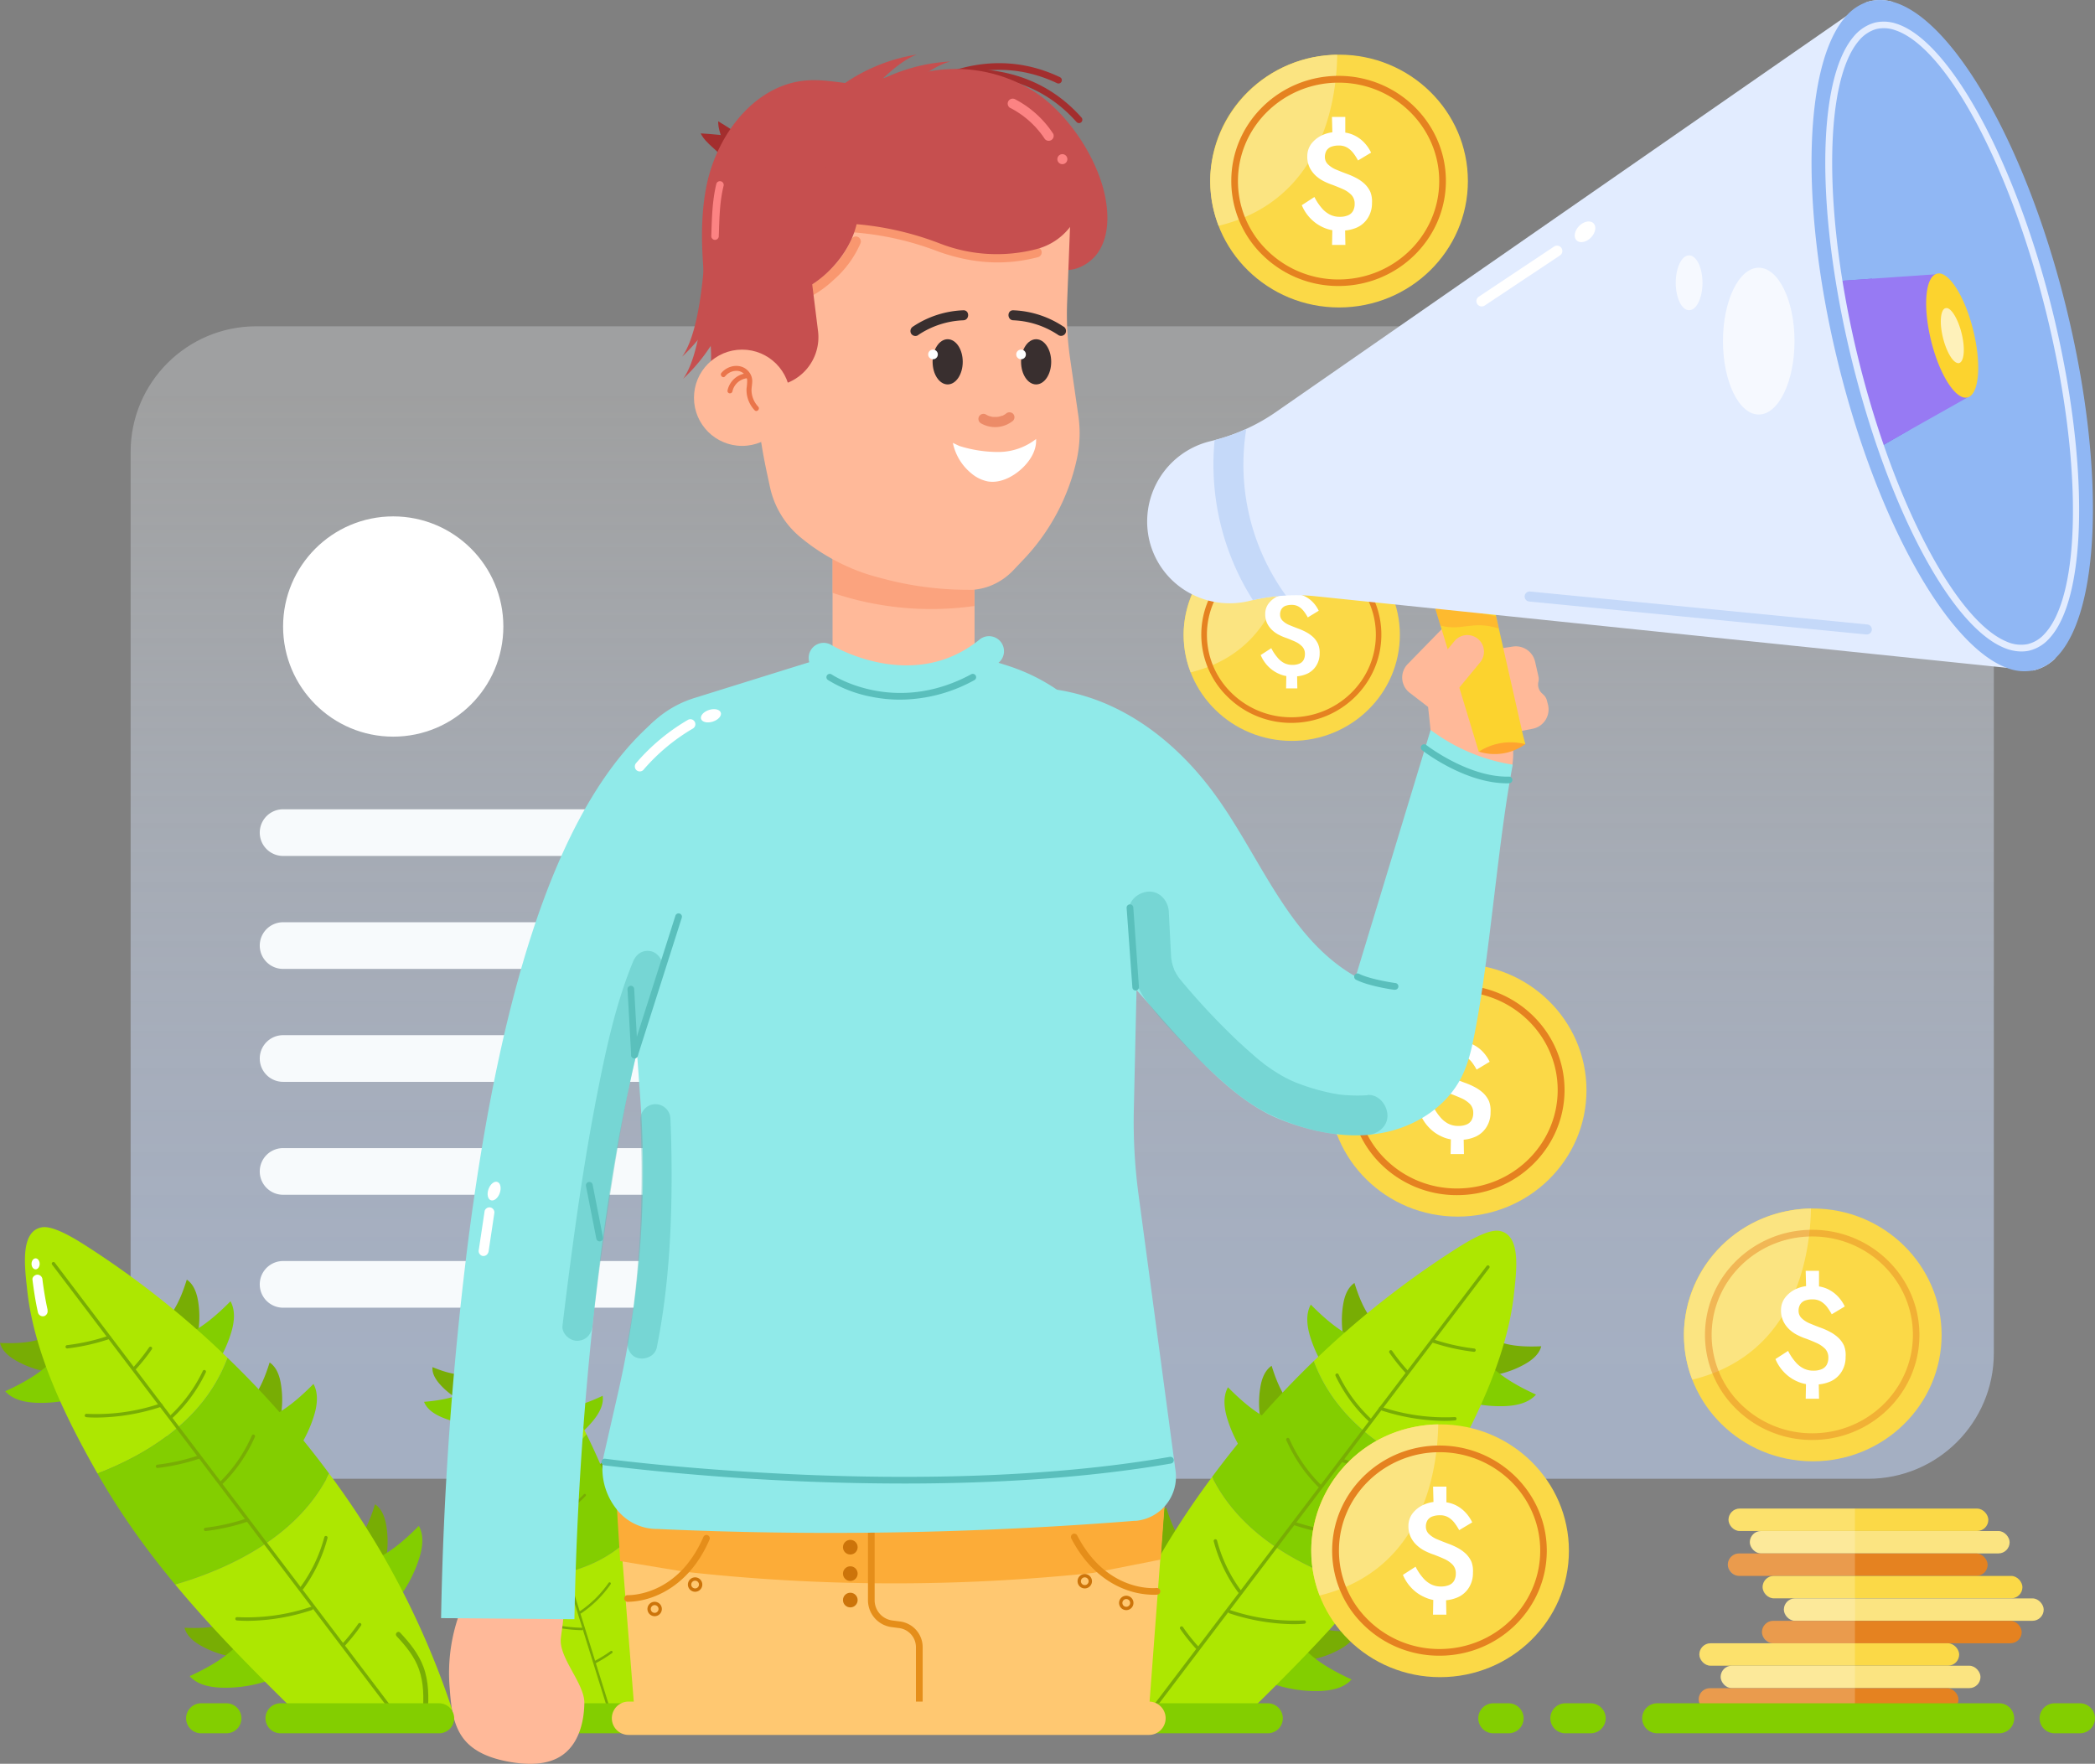 <svg xmlns="http://www.w3.org/2000/svg" xmlns:xlink="http://www.w3.org/1999/xlink" viewBox="0 0 628.52 529.14"><rect x="0" y="0" width="628.52" height="529.14" fill="#808080" stroke="none"/><defs><style>.cls-1{opacity:0.52;fill:url(#linear-gradient);}.cls-2{fill:#f7fafc;}.cls-3,.cls-34,.cls-38{fill:#fff;}.cls-4{fill:#78ad04;}.cls-5{fill:#83ce00;}.cls-6{fill:#ade701;}.cls-7{fill:#a32e2e;}.cls-8{fill:#c64f4f;}.cls-9{fill:#f8a547;opacity:0.4;isolation:isolate;}.cls-10{fill:#fbd947;}.cls-11{fill:#fbe481;}.cls-12,.cls-13{fill:#e58220;}.cls-12{opacity:0.45;}.cls-14{fill:#ffc871;}.cls-15{fill:#fcac38;}.cls-16{fill:#e58e1a;}.cls-17{fill:#cc740a;}.cls-18{fill:#ffb999;}.cls-19,.cls-24{fill:#fea42f;}.cls-20{fill:#90eae9;}.cls-21,.cls-28{fill:#f99269;}.cls-21{opacity:0.56;}.cls-22{fill:#fcd32e;}.cls-23,.cls-35{fill:#5abfbc;}.cls-24{opacity:0.53;}.cls-25{fill:#392f2f;}.cls-26{fill:#d85c36;opacity:0.49;}.cls-27{fill:#fc8383;}.cls-28{opacity:0.86;}.cls-29{fill:#ea754b;}.cls-30{fill:#e2ecff;}.cls-31{fill:#90b7f4;}.cls-32{fill:#7a61e5;}.cls-33{fill:#c5d9f9;}.cls-34{opacity:0.7;}.cls-35{opacity:0.48;}.cls-36{opacity:0.2;}.cls-37{fill:#977af3;}.cls-38{opacity:0.67;}</style><linearGradient id="linear-gradient" x1="318.69" y1="118.21" x2="318.69" y2="413.16" gradientUnits="userSpaceOnUse"><stop offset="0" stop-color="#f7fafc" stop-opacity="0.5"/><stop offset="0.16" stop-color="#ecf3fd" stop-opacity="0.61"/><stop offset="0.42" stop-color="#dce9fe" stop-opacity="0.78"/><stop offset="0.66" stop-color="#d1e1fe" stop-opacity="0.9"/><stop offset="0.86" stop-color="#caddff" stop-opacity="0.97"/><stop offset="0.99" stop-color="#c7dbff"/></linearGradient></defs><g id="Layer_2" data-name="Layer 2"><g id="Layer_3" data-name="Layer 3"><rect class="cls-1" x="39.19" y="97.89" width="558.98" height="345.75" rx="37.7"/><path class="cls-2" d="M324.37,392.32H84.93a7,7,0,0,1,0-14H324.37a7,7,0,0,1,0,14Z"/><path class="cls-2" d="M196.75,358.44H84.93a7,7,0,0,1,0-14H196.75a7,7,0,1,1,0,14Z"/><path class="cls-2" d="M196.75,324.56H84.93a7,7,0,0,1,0-14H196.75a7,7,0,0,1,0,14Z"/><path class="cls-2" d="M196.75,256.79H84.93a7,7,0,1,1,0-14H196.75a7,7,0,1,1,0,14Z"/><path class="cls-2" d="M262.25,290.68H84.93a7,7,0,0,1,0-14H262.25a7,7,0,0,1,0,14Z"/><circle class="cls-3" cx="117.97" cy="187.96" r="33.04"/><path class="cls-4" d="M439.75,396.93c1.07,1.77,3.67,1.57,5.28,2.86,3.68,2.95,8,4.53,17.36,4.1-.62,2.44-2.78,4.17-5,5.41a29,29,0,0,1-24.07,1.91"/><path class="cls-5" d="M437.66,395.77c.19,2.81,3.48,4.2,4.63,6.78,2.63,5.88,6.94,10.53,18.53,15.84-2.28,2.58-6,3.33-9.43,3.46a39.66,39.66,0,0,1-30.45-12.74"/><path class="cls-4" d="M384.41,482.39c1.07,1.77,3.67,1.57,5.28,2.86,3.68,2.95,8,4.53,17.36,4.09-.62,2.45-2.78,4.18-5,5.42A29,29,0,0,1,378,496.67"/><path class="cls-5" d="M382.32,481.23c.19,2.81,3.48,4.2,4.63,6.77,2.63,5.89,6.94,10.54,18.53,15.85-2.28,2.58-6,3.33-9.43,3.46a39.64,39.64,0,0,1-30.45-12.74"/><path class="cls-4" d="M420.59,403.82c-2-.4-2.72-2.91-4.48-4-4-2.45-7-6-9.76-14.92-2.09,1.41-3,4-3.4,6.52a29,29,0,0,0,6.4,23.28"/><path class="cls-5" d="M422.4,405.39c-2.71.78-5.14-1.84-7.95-2-6.43-.47-12.27-2.94-21.2-12-1.66,3-1.1,6.77-.05,10.05a39.64,39.64,0,0,0,22.35,24.29"/><path class="cls-4" d="M395.75,428.67c-2-.4-2.73-2.92-4.49-4-4-2.46-7-6-9.76-14.92-2.09,1.41-3,4-3.4,6.51a29.05,29.05,0,0,0,6.4,23.29"/><path class="cls-5" d="M397.55,430.24c-2.71.78-5.14-1.84-7.95-2.05-6.42-.46-12.26-2.93-21.2-12-1.66,3-1.09,6.77,0,10.05a39.64,39.64,0,0,0,22.36,24.28"/><path class="cls-4" d="M364.12,471.21c-2-.4-2.72-2.92-4.48-4-4-2.45-7-6-9.76-14.92-2.09,1.41-3,4-3.4,6.52a29,29,0,0,0,6.4,23.28"/><path class="cls-5" d="M365.93,472.78c-2.71.78-5.14-1.84-7.95-2-6.43-.46-12.27-2.93-21.21-12-1.65,3-1.09,6.77,0,10.05a39.67,39.67,0,0,0,22.35,24.29"/><path class="cls-6" d="M394.14,408.34c6.82,18.28,23.49,28.76,39,34.73,9.36-16.44,19.06-36.05,21.08-55,.72-6.73,2.25-17.65-4.42-18.8-3.36-.57-9.61,3.26-12.49,5.08A271.66,271.66,0,0,0,394.14,408.34Z"/><path class="cls-5" d="M363.64,443.1h0c9.4,18.92,29.89,28.49,46.19,33.26,4.91-5.91,9.59-12,13.94-18.35,3.34-4.88,6.49-9.86,9.38-14.95-15.52-6-32.19-16.45-39-34.73A276.23,276.23,0,0,0,363.64,443.1Z"/><path class="cls-6" d="M326.7,514l47.48.14c12.37-12.11,24.61-24.47,35.65-37.77C393.53,471.6,373,462,363.64,443.11A249.4,249.4,0,0,0,326.7,514Z"/><path class="cls-4" d="M344.7,514.73a.47.47,0,0,1-.3-.1.5.5,0,0,1-.1-.7L446,379.81a.51.51,0,0,1,.7-.1.5.5,0,0,1,.09.7L345.1,514.53A.51.51,0,0,1,344.7,514.73Z"/><path class="cls-4" d="M433.18,426.28A63,63,0,0,1,414,423a.5.5,0,0,1,.35-.94,60.29,60.29,0,0,0,22.1,3.08.48.48,0,0,1,.53.46.49.49,0,0,1-.46.53C435.38,426.25,434.27,426.28,433.18,426.28Z"/><path class="cls-4" d="M411,426.55a.46.46,0,0,1-.33-.13,45.41,45.41,0,0,1-10-13.67.5.5,0,1,1,.92-.4,44.39,44.39,0,0,0,9.76,13.32.5.5,0,0,1-.33.88Z"/><path class="cls-4" d="M395.81,446.19a.51.51,0,0,1-.35-.13,45.73,45.73,0,0,1-9.55-14,.5.5,0,0,1,.27-.65.49.49,0,0,1,.65.28,44.59,44.59,0,0,0,9.32,13.64.5.5,0,0,1-.34.86Z"/><path class="cls-4" d="M371.83,477.9a.47.47,0,0,1-.39-.2,45.21,45.21,0,0,1-7.31-15.28.5.5,0,1,1,1-.24,44.29,44.29,0,0,0,7.13,14.91.51.51,0,0,1-.4.81Z"/><path class="cls-4" d="M388,487.27A63,63,0,0,1,368.81,484a.52.52,0,0,1-.3-.65.49.49,0,0,1,.64-.29,60.16,60.16,0,0,0,22.1,3.07.5.5,0,1,1,.07,1C390.21,487.23,389.09,487.27,388,487.27Z"/><path class="cls-4" d="M400.7,460.33h-.06A63,63,0,0,1,388,457.48a.52.52,0,0,1-.3-.65.5.5,0,0,1,.64-.29,61.23,61.23,0,0,0,12.4,2.79.51.51,0,0,1,.44.56A.5.5,0,0,1,400.7,460.33Z"/><path class="cls-4" d="M442.2,405.55h-.06a62.39,62.39,0,0,1-12.63-2.85.49.49,0,0,1-.29-.64.5.5,0,0,1,.64-.3,61.39,61.39,0,0,0,12.4,2.8.5.5,0,0,1-.06,1Z"/><path class="cls-4" d="M415.1,441.41H415a62.17,62.17,0,0,1-12.63-2.85.5.5,0,0,1,.34-.94,61.61,61.61,0,0,0,12.4,2.8.5.5,0,0,1,0,1Z"/><path class="cls-4" d="M422,412a.48.48,0,0,1-.36-.16,55.09,55.09,0,0,1-4.8-6,.51.51,0,0,1,.13-.7.5.5,0,0,1,.69.13,54.88,54.88,0,0,0,4.71,5.92.5.5,0,0,1,0,.71A.52.52,0,0,1,422,412Z"/><path class="cls-4" d="M359.25,494.88a.48.48,0,0,1-.36-.16,55.09,55.09,0,0,1-4.8-6,.5.5,0,1,1,.82-.57,55.67,55.67,0,0,0,4.7,5.92.5.5,0,0,1,0,.71A.49.49,0,0,1,359.25,494.88Z"/><path class="cls-4" d="M342.33,490.83c-2.85,3-5.51,6.33-7,10.28-1.62,4.35-1.62,9.11-1.29,13.68.06,1,1.57,1,1.5,0-.31-4.36-.34-8.86,1.14-13,1.36-3.81,4-7,6.68-9.87.66-.71-.4-1.77-1.06-1.06Z"/><path class="cls-4" d="M147.19,411c-1.18,1-2.94.17-4.38.66-3.29,1.12-6.7,1.12-13.05-1.51-.19,1.85.88,3.59,2.09,5a21.41,21.41,0,0,0,16.2,7.35"/><path class="cls-5" d="M148.92,410.68c-.83,1.9-3.46,2.05-4.9,3.54-3.29,3.42-7.44,5.57-16.8,6.34.93,2.37,3.31,3.81,5.66,4.77a29.22,29.22,0,0,0,24.29-1.22"/><path class="cls-4" d="M164.14,484c-1.17,1-2.93.17-4.37.66-3.29,1.12-6.7,1.12-13.05-1.51-.19,1.85.88,3.59,2.09,5a21.36,21.36,0,0,0,16.2,7.35"/><path class="cls-5" d="M165.88,483.76c-.83,1.9-3.46,2-4.9,3.54-3.29,3.42-7.44,5.56-16.8,6.34.93,2.36,3.31,3.8,5.66,4.76a29.22,29.22,0,0,0,24.29-1.21"/><path class="cls-4" d="M158.74,420.54c1.5.23,2.62-1.34,4.1-1.64,3.41-.7,6.36-2.42,10.5-7.9,1.1,1.5,1.06,3.54.73,5.37a21.38,21.38,0,0,1-10.26,14.53"/><path class="cls-5" d="M157.09,421.17c1.68,1.22,4,0,6,.58,4.57,1.28,9.24,1,17.71-3,.39,2.51-.94,5-2.49,7a29.18,29.18,0,0,1-21.56,11.23"/><path class="cls-4" d="M169.74,444c1.5.23,2.62-1.34,4.1-1.65,3.41-.69,6.36-2.42,10.5-7.89,1.1,1.5,1.06,3.54.72,5.36a21.34,21.34,0,0,1-10.26,14.54"/><path class="cls-5" d="M168.09,444.61c1.68,1.22,4,0,6,.57,4.57,1.29,9.24,1,17.71-3,.39,2.51-.94,5-2.49,7a29.2,29.2,0,0,1-21.57,11.24"/><path class="cls-4" d="M181,481.37c1.5.23,2.62-1.34,4.11-1.64,3.4-.69,6.35-2.42,10.5-7.9,1.09,1.5,1,3.54.72,5.37a21.38,21.38,0,0,1-10.26,14.53"/><path class="cls-5" d="M179.36,482c1.68,1.21,4,0,6,.57,4.57,1.29,9.23,1,17.7-3,.39,2.5-.93,5-2.48,7A29.26,29.26,0,0,1,179,497.77"/><path class="cls-6" d="M175.94,430.29c-9.3,11-23.48,14-35.73,14.3-2.37-13.73-4.18-29.75-.83-43.42,1.19-4.84,2.86-12.79,7.77-11.92,2.47.45,5.84,4.67,7.38,6.65A199.64,199.64,0,0,1,175.94,430.29Z"/><path class="cls-5" d="M188.37,462h0c-11.25,10.76-27.84,12.26-40.33,11.49-1.93-5.33-3.64-10.73-5.07-16.21-1.09-4.22-2-8.46-2.76-12.71,12.25-.25,26.43-3.34,35.73-14.3A203.23,203.23,0,0,1,188.37,462Z"/><path class="cls-6" d="M196.23,520.39,163.29,508.6A371.54,371.54,0,0,1,148,473.51c12.49.77,29.08-.73,40.33-11.49A183.62,183.62,0,0,1,196.23,520.39Z"/><path class="cls-4" d="M183.7,516.41a.38.38,0,0,1-.36-.26L146.48,397.77a.36.36,0,0,1,.24-.46.37.37,0,0,1,.46.24l36.87,118.39a.37.37,0,0,1-.25.46Z"/><path class="cls-4" d="M158.5,435.5A45,45,0,0,1,142.12,432a.37.37,0,0,1-.18-.49.36.36,0,0,1,.48-.18,44.5,44.5,0,0,0,16.08,3.4.37.37,0,0,1,.38.36.38.38,0,0,1-.37.37Z"/><path class="cls-4" d="M159.82,438.71a.37.37,0,0,1-.13-.71,32.64,32.64,0,0,0,10.1-6.79.37.37,0,1,1,.53.51,33.78,33.78,0,0,1-10.36,7Z"/><path class="cls-4" d="M165.43,456.13a.37.37,0,0,1-.33-.23.35.35,0,0,1,.19-.48,32.71,32.71,0,0,0,9.87-7.12.36.36,0,1,1,.54.49,33.74,33.74,0,0,1-10.12,7.31Z"/><path class="cls-4" d="M174.11,484.1a.37.37,0,0,1-.31-.17.36.36,0,0,1,.12-.51,32.82,32.82,0,0,0,8.66-8.55.38.38,0,0,1,.52-.1.37.37,0,0,1,.1.51,33.62,33.62,0,0,1-8.89,8.76A.36.36,0,0,1,174.11,484.1Z"/><path class="cls-4" d="M174.54,489.07a45,45,0,0,1-16.38-3.46.37.37,0,0,1-.18-.49.36.36,0,0,1,.48-.18,44.4,44.4,0,0,0,16.09,3.4.35.35,0,0,1,.37.36.37.37,0,0,1-.37.37Z"/><path class="cls-4" d="M167.87,465.87a46.16,46.16,0,0,1-9.45-1.18.37.37,0,0,1,.17-.72,44.3,44.3,0,0,0,9.29,1.17.37.37,0,0,1,.37.36.35.35,0,0,1-.36.37Z"/><path class="cls-4" d="M152.82,417.53a45.77,45.77,0,0,1-9.45-1.19.35.35,0,0,1-.27-.44.37.37,0,0,1,.44-.28,43.51,43.51,0,0,0,9.29,1.17.37.37,0,0,1,0,.74Z"/><path class="cls-4" d="M162.63,449.16a46.23,46.23,0,0,1-9.45-1.18.38.38,0,0,1-.28-.45.38.38,0,0,1,.45-.27,43.79,43.79,0,0,0,9.29,1.16.36.36,0,0,1,.37.37.37.37,0,0,1-.37.37Z"/><path class="cls-4" d="M155.83,425.88a.37.37,0,0,1-.16-.7,41.79,41.79,0,0,0,4.74-2.93.37.37,0,0,1,.42.6,39.19,39.19,0,0,1-4.84,3A.29.29,0,0,1,155.83,425.88Z"/><path class="cls-4" d="M178.58,499a.39.39,0,0,1-.33-.21.36.36,0,0,1,.17-.49,41.79,41.79,0,0,0,4.74-2.93.37.37,0,1,1,.42.6,42.44,42.44,0,0,1-4.84,3A.42.42,0,0,1,178.58,499Z"/><path class="cls-4" d="M190.21,500.93a21.7,21.7,0,0,1,2.14,8.42,23,23,0,0,1-2.43,9.28c-.28.65.67,1.21,1,.56a24.41,24.41,0,0,0,2.57-9.84,23,23,0,0,0-2.28-9c-.28-.66-1.23-.09-1,.55Z"/><path class="cls-3" d="M142.14,406.76s.06-.44,0-.3c0-.12,0-.24,0-.36,0-.29.09-.57.13-.86.09-.59.2-1.17.3-1.75.21-1.14.45-2.28.7-3.41a1.11,1.11,0,1,0-2.13-.59c-.54,2.41-1,4.83-1.3,7.27a1.11,1.11,0,0,0,1.1,1.11,1.14,1.14,0,0,0,1.11-1.11Z"/><ellipse class="cls-3" cx="143.1" cy="396.35" rx="1.21" ry="0.9" transform="matrix(0.34, -0.94, 0.94, 0.34, -278.3, 396.29)"/><path class="cls-5" d="M200.4,520H147.81a4.5,4.5,0,1,1,0-9H200.4a4.5,4.5,0,0,1,0,9Z"/><path class="cls-5" d="M380.36,520h-52.6a4.5,4.5,0,0,1,0-9h52.6a4.5,4.5,0,0,1,0,9Z"/><path class="cls-5" d="M477.22,520h-7.6a4.5,4.5,0,0,1,0-9h7.6a4.5,4.5,0,0,1,0,9Z"/><path class="cls-5" d="M67.93,520h-7.6a4.5,4.5,0,0,1,0-9h7.6a4.5,4.5,0,1,1,0,9Z"/><path class="cls-5" d="M624,520h-7.6a4.5,4.5,0,1,1,0-9H624a4.5,4.5,0,0,1,0,9Z"/><path class="cls-5" d="M452.64,520H448a4.5,4.5,0,1,1,0-9h4.6a4.5,4.5,0,0,1,0,9Z"/><path class="cls-4" d="M22.64,395.93c-1.07,1.77-3.68,1.57-5.29,2.86-3.67,2.95-8,4.53-17.35,4.1.62,2.44,2.78,4.17,5,5.41A29,29,0,0,0,29,410.21"/><path class="cls-5" d="M24.72,394.77c-.19,2.81-3.48,4.2-4.63,6.78-2.62,5.88-6.93,10.53-18.52,15.84,2.28,2.58,6,3.33,9.43,3.46a39.66,39.66,0,0,0,30.45-12.74"/><path class="cls-4" d="M78,481.39c-1.07,1.77-3.68,1.57-5.28,2.86-3.68,2.95-8,4.53-17.36,4.09.62,2.45,2.78,4.18,5,5.42a29,29,0,0,0,24.07,1.91"/><path class="cls-5" d="M80.06,480.23c-.19,2.81-3.48,4.2-4.63,6.77-2.62,5.89-6.93,10.54-18.52,15.85,2.28,2.58,6,3.33,9.43,3.46a39.66,39.66,0,0,0,30.45-12.74"/><path class="cls-4" d="M41.79,402.82c2-.4,2.73-2.91,4.49-4,4-2.45,7-6,9.76-14.92,2.09,1.41,3,4,3.4,6.52A29,29,0,0,1,53,413.71"/><path class="cls-5" d="M40,404.39c2.7.78,5.13-1.84,7.95-2,6.42-.47,12.26-2.94,21.2-12,1.65,3,1.09,6.77,0,10.05a39.66,39.66,0,0,1-22.36,24.29"/><path class="cls-4" d="M66.64,427.67c2-.4,2.73-2.92,4.49-4,4-2.46,7-6,9.76-14.92,2.08,1.41,3,4,3.39,6.51a29,29,0,0,1-6.39,23.29"/><path class="cls-5" d="M64.83,429.24c2.71.78,5.14-1.84,8-2.05,6.43-.46,12.27-2.93,21.21-12,1.65,3,1.09,6.77,0,10.05A39.63,39.63,0,0,1,71.68,449.5"/><path class="cls-4" d="M98.26,470.21c2-.4,2.73-2.92,4.49-4,4-2.45,7-6,9.76-14.92,2.09,1.41,3,4,3.4,6.52a29,29,0,0,1-6.4,23.28"/><path class="cls-5" d="M96.46,471.78c2.7.78,5.14-1.84,8-2,6.42-.46,12.26-2.93,21.2-12,1.66,3,1.09,6.77,0,10.05a39.68,39.68,0,0,1-22.36,24.29"/><path class="cls-6" d="M68.25,407.34c-6.82,18.28-23.49,28.76-39,34.73C19.88,425.63,10.18,406,8.16,387c-.72-6.73-2.25-17.65,4.42-18.8,3.36-.57,9.61,3.26,12.49,5.08A271.66,271.66,0,0,1,68.25,407.34Z"/><path class="cls-5" d="M98.75,442.1h0C89.35,461,68.86,470.6,52.56,475.37c-4.91-5.91-9.59-12-13.94-18.35-3.34-4.88-6.49-9.86-9.38-14.95,15.52-6,32.19-16.45,39-34.73A276.23,276.23,0,0,1,98.75,442.1Z"/><path class="cls-6" d="M135.69,513l-47.48.14C75.84,501,63.6,488.67,52.56,475.37c16.3-4.77,36.79-14.34,46.19-33.26A249.4,249.4,0,0,1,135.69,513Z"/><path class="cls-4" d="M117.69,513.73a.51.51,0,0,1-.4-.2L15.64,379.41a.5.5,0,1,1,.8-.6L118.09,512.93a.51.51,0,0,1-.1.7A.49.49,0,0,1,117.69,513.73Z"/><path class="cls-4" d="M29.21,425.28c-1.09,0-2.21,0-3.32-.12a.5.5,0,1,1,.07-1,60,60,0,0,0,22.1-3.08.5.5,0,1,1,.34.94A63,63,0,0,1,29.21,425.28Z"/><path class="cls-4" d="M51.39,425.55a.52.52,0,0,1-.38-.17.51.51,0,0,1,.05-.71,44.58,44.58,0,0,0,9.76-13.32.5.5,0,1,1,.91.4,45.47,45.47,0,0,1-10,13.67A.48.48,0,0,1,51.39,425.55Z"/><path class="cls-4" d="M66.58,445.19a.5.5,0,0,1-.34-.86,44.66,44.66,0,0,0,9.31-13.64.5.5,0,1,1,.93.37,45.86,45.86,0,0,1-9.56,14A.48.48,0,0,1,66.58,445.19Z"/><path class="cls-4" d="M90.56,476.9a.51.51,0,0,1-.31-.11.5.5,0,0,1-.09-.7,44.72,44.72,0,0,0,7.13-14.91.5.5,0,0,1,.6-.37.51.51,0,0,1,.37.61A45.63,45.63,0,0,1,91,476.7.49.49,0,0,1,90.56,476.9Z"/><path class="cls-4" d="M74.39,486.27q-1.65,0-3.33-.12a.5.5,0,0,1,.08-1,60.08,60.08,0,0,0,22.09-3.07.49.49,0,0,1,.64.29.5.5,0,0,1-.29.65A63,63,0,0,1,74.39,486.27Z"/><path class="cls-4" d="M61.69,459.33a.5.5,0,0,1-.06-1A60.79,60.79,0,0,0,74,455.54a.49.49,0,0,1,.64.29.5.5,0,0,1-.29.65,63.2,63.2,0,0,1-12.63,2.85Z"/><path class="cls-4" d="M20.19,404.55a.5.5,0,0,1-.06-1,61.39,61.39,0,0,0,12.4-2.8.5.5,0,0,1,.64.3.5.5,0,0,1-.3.64,62.18,62.18,0,0,1-12.62,2.85Z"/><path class="cls-4" d="M47.29,440.41a.5.5,0,0,1-.06-1,61.17,61.17,0,0,0,12.4-2.8.5.5,0,0,1,.35.94,62.39,62.39,0,0,1-12.63,2.85Z"/><path class="cls-4" d="M40.37,411a.49.49,0,0,1-.34-.14.5.5,0,0,1,0-.71,55.67,55.67,0,0,0,4.7-5.92.51.51,0,0,1,.7-.13.5.5,0,0,1,.12.7,57.33,57.33,0,0,1-4.79,6A.5.5,0,0,1,40.37,411Z"/><path class="cls-4" d="M103.14,493.88a.52.52,0,0,1-.35-.14.5.5,0,0,1,0-.71,54.88,54.88,0,0,0,4.71-5.92.5.5,0,0,1,.69-.13.51.51,0,0,1,.13.7,55.09,55.09,0,0,1-4.8,6A.48.48,0,0,1,103.14,493.88Z"/><path class="cls-4" d="M119,490.89c2.73,2.91,5.33,6.06,6.68,9.87,1.49,4.17,1.46,8.67,1.15,13-.07,1,1.43,1,1.5,0,.33-4.57.32-9.33-1.29-13.68-1.47-3.95-4.13-7.24-7-10.28-.66-.71-1.72.35-1.06,1.06Z"/><path class="cls-3" d="M14.29,393c-.35-1.54-.64-3.09-.9-4.64s-.48-3.07-.65-4.45a1.54,1.54,0,0,0-1.5-1.5c-.73,0-1.6.67-1.5,1.5.42,3.32.92,6.63,1.66,9.89a1.52,1.52,0,0,0,1.84,1.05,1.54,1.54,0,0,0,1-1.85Z"/><ellipse class="cls-3" cx="10.68" cy="379.16" rx="1.22" ry="1.65"/><path class="cls-7" d="M268.64,32.82a1,1,0,0,1-.74-.32,1,1,0,0,1,.07-1.42c.22-.2,23.13-20.72,50-7.94a1,1,0,1,1-.85,1.81c-25.68-12.2-47.63,7.41-47.84,7.61A1,1,0,0,1,268.64,32.82Z"/><path class="cls-7" d="M323.7,36.93a1,1,0,0,1-.74-.34c-18.89-21.3-46.73-11.81-47-11.71a1,1,0,1,1-.66-1.89c.29-.1,29.4-10,49.16,12.27a1,1,0,0,1-.08,1.41A1,1,0,0,1,323.7,36.93Z"/><path class="cls-8" d="M211.69,69.46s-.28,28.24-7.06,37.55a52.43,52.43,0,0,0,13.7-20.89"/><path class="cls-8" d="M212,76.1s-.29,28.23-7.06,37.55a52.44,52.44,0,0,0,13.69-20.89"/><path class="cls-8" d="M251.5,47.93s18.38-21.43,29.56-24.21a52.55,52.55,0,0,0-23.93,7.19"/><path class="cls-8" d="M255.55,42.67s18.38-21.44,29.56-24.21a52.35,52.35,0,0,0-23.92,7.19"/><path class="cls-8" d="M244.62,49.11s16.11-23.2,27-27.09A52.44,52.44,0,0,0,248.5,31.6"/><path class="cls-8" d="M248.12,43.46s16.11-23.19,26.95-27.09A52.57,52.57,0,0,0,252,26"/><circle class="cls-9" cx="543.06" cy="430.78" r="0.16"/><ellipse class="cls-10" cx="543.85" cy="400.48" rx="38.65" ry="37.92"/><path class="cls-11" d="M543.3,362.57c-.23,13.64-4.37,43.74-35.59,51.34a36.56,36.56,0,0,1-2.5-13.43,30.45,30.45,0,0,1,.36-5,38.22,38.22,0,0,1,30.34-32.08A39,39,0,0,1,543.3,362.57Z"/><path class="cls-3" d="M553.25,403.76a7.8,7.8,0,0,0-1.77-2.46,11.45,11.45,0,0,0-2.43-1.71,20,20,0,0,0-2.58-1.17c-1.2-.43-2.3-.88-3.34-1.31a7.84,7.84,0,0,1-2.54-1.57,3,3,0,0,1-1-2.27,3.67,3.67,0,0,1,.44-1.86,3,3,0,0,1,1.34-1.18,6.27,6.27,0,0,1,2.43-.4,4.85,4.85,0,0,1,2.48.61,6.87,6.87,0,0,1,1.84,1.64,18.54,18.54,0,0,1,1.42,2.22l3.91-2.35a11.67,11.67,0,0,0-2-2.94,10.23,10.23,0,0,0-3.2-2.32,9.7,9.7,0,0,0-2.53-.75v-4.69h-4l.12,4.6a10.43,10.43,0,0,0-3,.85,8.61,8.61,0,0,0-3.31,2.63,6.13,6.13,0,0,0-1.21,3.69,7.5,7.5,0,0,0,.77,3.51A8.26,8.26,0,0,0,537,399a10.29,10.29,0,0,0,2.51,1.65,17.4,17.4,0,0,0,2.44,1c1.11.42,2.18.87,3.18,1.32a8.38,8.38,0,0,1,2.45,1.71,3.76,3.76,0,0,1,.94,2.63,4.49,4.49,0,0,1-.48,2.13,3.1,3.1,0,0,1-1.48,1.31,6.15,6.15,0,0,1-2.51.46,6.34,6.34,0,0,1-3.05-.71,7.72,7.72,0,0,1-2.43-2,15.2,15.2,0,0,1-2.12-3.22l-3.8,2.45a12.86,12.86,0,0,0,2.58,3.94,12.14,12.14,0,0,0,3.9,2.74,11,11,0,0,0,2.68.83l-.08,4.4h4l-.08-4.31a11.46,11.46,0,0,0,3.58-.92,7.53,7.53,0,0,0,3.28-2.91,8.19,8.19,0,0,0,1.19-4.44A7.78,7.78,0,0,0,553.25,403.76Z"/><path class="cls-12" d="M543.7,432h-.13a32.34,32.34,0,0,1-22.72-9.33,31,31,0,0,1-9.34-22.33c.08-17.34,14.51-31.39,32.19-31.39h.14c17.67.07,32,14.21,32,31.52v.13C575.82,417.91,561.39,432,543.7,432Zm0-61.05c-16.59,0-30.11,13.16-30.19,29.4a29,29,0,0,0,8.75,20.9A30.39,30.39,0,0,0,543.58,430h.12c16.59,0,30.12-13.17,30.19-29.4v-.13c0-16.21-13.48-29.45-30.06-29.52Z"/><ellipse class="cls-10" cx="437.31" cy="327.07" rx="38.65" ry="37.92"/><path class="cls-11" d="M436.76,289.16c-.23,13.63-4.37,43.74-35.59,51.34a36.78,36.78,0,0,1-2.51-13.43,31.49,31.49,0,0,1,.37-5A38.22,38.22,0,0,1,429.37,290,39,39,0,0,1,436.76,289.16Z"/><path class="cls-3" d="M446.71,330.35a8,8,0,0,0-1.77-2.47,11.78,11.78,0,0,0-2.43-1.7,20.61,20.61,0,0,0-2.58-1.17c-1.2-.43-2.3-.88-3.34-1.31a7.6,7.6,0,0,1-2.54-1.58,3,3,0,0,1-1-2.27,3.64,3.64,0,0,1,.44-1.85,3,3,0,0,1,1.34-1.18,6.27,6.27,0,0,1,2.43-.4,4.78,4.78,0,0,1,2.48.61,6.68,6.68,0,0,1,1.83,1.64,16.77,16.77,0,0,1,1.43,2.22l3.91-2.35a11.67,11.67,0,0,0-2-2.94,10.23,10.23,0,0,0-3.2-2.32,9.4,9.4,0,0,0-2.54-.75v-4.7h-4l.12,4.61a10.43,10.43,0,0,0-3,.85,8.52,8.52,0,0,0-3.31,2.63,6.13,6.13,0,0,0-1.21,3.68,7.39,7.39,0,0,0,.77,3.52,8.39,8.39,0,0,0,1.93,2.47,10.58,10.58,0,0,0,2.51,1.65,17.4,17.4,0,0,0,2.44,1c1.11.42,2.18.87,3.17,1.31a8.33,8.33,0,0,1,2.46,1.72,3.8,3.8,0,0,1,.94,2.63,4.35,4.35,0,0,1-.49,2.12,3,3,0,0,1-1.47,1.32,6.14,6.14,0,0,1-2.51.45,6.37,6.37,0,0,1-3.06-.7,7.8,7.8,0,0,1-2.42-2,15,15,0,0,1-2.12-3.23l-3.8,2.46a12.7,12.7,0,0,0,2.58,3.93,12,12,0,0,0,3.9,2.75,10.4,10.4,0,0,0,2.68.82l-.08,4.41h4l-.08-4.31a11.32,11.32,0,0,0,3.58-.92,7.46,7.46,0,0,0,3.29-2.92,8.15,8.15,0,0,0,1.19-4.43A7.94,7.94,0,0,0,446.71,330.35Z"/><path class="cls-13" d="M437.16,358.55H437a32.29,32.29,0,0,1-22.72-9.32A31,31,0,0,1,405,326.9c.08-17.34,14.51-31.39,32.19-31.39h.14c17.67.07,32.05,14.21,32.05,31.52v.13C469.28,344.5,454.85,358.55,437.16,358.55Zm0-61c-16.59,0-30.12,13.16-30.19,29.4a29,29,0,0,0,8.75,20.9A30.33,30.33,0,0,0,437,356.55h.13c16.59,0,30.12-13.16,30.19-29.39V327c0-16.21-13.48-29.45-30.06-29.52Z"/><ellipse class="cls-10" cx="401.73" cy="54.32" rx="38.65" ry="37.92"/><path class="cls-11" d="M401.18,16.41C401,30,396.81,60.14,365.6,67.74a36.69,36.69,0,0,1-2.51-13.42,31.48,31.48,0,0,1,.36-5,38.54,38.54,0,0,1,37.73-32.87Z"/><path class="cls-3" d="M411.13,57.6a7.84,7.84,0,0,0-1.77-2.47,11.35,11.35,0,0,0-2.42-1.7,20.74,20.74,0,0,0-2.59-1.17c-1.19-.43-2.29-.88-3.34-1.31a7.82,7.82,0,0,1-2.53-1.58,3,3,0,0,1-1-2.27,3.85,3.85,0,0,1,.44-1.85,3,3,0,0,1,1.34-1.18,6.51,6.51,0,0,1,2.43-.41,4.77,4.77,0,0,1,2.48.62A6.72,6.72,0,0,1,406,45.92a16.08,16.08,0,0,1,1.42,2.22l3.92-2.35a11.76,11.76,0,0,0-2-2.94,10.16,10.16,0,0,0-3.21-2.32,9.33,9.33,0,0,0-2.53-.75v-4.7h-4l.12,4.61a10.25,10.25,0,0,0-3,.85,8.62,8.62,0,0,0-3.32,2.62,6.17,6.17,0,0,0-1.2,3.69,7.41,7.41,0,0,0,.76,3.52,8.56,8.56,0,0,0,1.93,2.47,10.79,10.79,0,0,0,2.51,1.65,19.27,19.27,0,0,0,2.44,1c1.11.42,2.19.87,3.18,1.31a8.1,8.1,0,0,1,2.45,1.72,3.76,3.76,0,0,1,.94,2.63,4.37,4.37,0,0,1-.48,2.12,3,3,0,0,1-1.48,1.31,5.94,5.94,0,0,1-2.5.46,6.24,6.24,0,0,1-3.06-.71,7.8,7.8,0,0,1-2.43-2,15.66,15.66,0,0,1-2.12-3.23l-3.79,2.46a12.61,12.61,0,0,0,2.57,3.93,12.17,12.17,0,0,0,3.9,2.75,11,11,0,0,0,2.69.82l-.08,4.41h4l-.08-4.32a11.3,11.3,0,0,0,3.58-.91,7.49,7.49,0,0,0,3.28-2.92,8.16,8.16,0,0,0,1.2-4.43A7.76,7.76,0,0,0,411.13,57.6Z"/><path class="cls-13" d="M401.58,85.8h-.13a32.35,32.35,0,0,1-22.71-9.32,31,31,0,0,1-9.34-22.34c.07-17.33,14.5-31.38,32.18-31.38h.14c17.68.07,32.06,14.21,32.06,31.52v.13C433.7,71.75,419.27,85.8,401.58,85.8Zm0-61c-16.58,0-30.11,13.16-30.18,29.39a29,29,0,0,0,8.74,20.91,30.34,30.34,0,0,0,21.32,8.74h.12c16.59,0,30.13-13.16,30.2-29.39v-.13c0-16.21-13.49-29.46-30.06-29.52Z"/><ellipse class="cls-10" cx="387.54" cy="190.44" rx="32.43" ry="31.83"/><path class="cls-11" d="M387.08,158.63c-.19,11.44-3.67,36.7-29.87,43.08a30.86,30.86,0,0,1-2.1-11.27,27.27,27.27,0,0,1,.3-4.23,32.33,32.33,0,0,1,31.67-27.58Z"/><path class="cls-3" d="M395.43,193.2a6.6,6.6,0,0,0-1.48-2.07,10,10,0,0,0-2-1.44,19.21,19.21,0,0,0-2.17-1c-1-.36-1.93-.73-2.81-1.1a6.47,6.47,0,0,1-2.12-1.32,2.51,2.51,0,0,1-.81-1.9,3,3,0,0,1,.37-1.56,2.51,2.51,0,0,1,1.12-1,5.47,5.47,0,0,1,2-.34,4,4,0,0,1,2.08.52,5.5,5.5,0,0,1,1.54,1.38,13.41,13.41,0,0,1,1.2,1.86l3.28-2a9.43,9.43,0,0,0-1.67-2.47,8.52,8.52,0,0,0-2.69-1.95,7.92,7.92,0,0,0-2.13-.63V174.3h-3.38l.11,3.86a8.71,8.71,0,0,0-2.51.72,7.06,7.06,0,0,0-2.78,2.2,5.12,5.12,0,0,0-1,3.1,6.29,6.29,0,0,0,.64,2.95,7.25,7.25,0,0,0,1.62,2.07,8.77,8.77,0,0,0,2.11,1.39,14.69,14.69,0,0,0,2.05.84c.93.36,1.83.73,2.66,1.11A6.77,6.77,0,0,1,390.7,194a3.14,3.14,0,0,1,.79,2.2,3.72,3.72,0,0,1-.4,1.79,2.56,2.56,0,0,1-1.24,1.1,5.23,5.23,0,0,1-2.11.38,5.29,5.29,0,0,1-2.56-.59,6.61,6.61,0,0,1-2-1.71,13.49,13.49,0,0,1-1.78-2.71l-3.18,2.06a10.75,10.75,0,0,0,2.16,3.31,10.31,10.31,0,0,0,3.27,2.3,9,9,0,0,0,2.26.69l-.07,3.7h3.37l-.06-3.62a9.48,9.48,0,0,0,3-.77,6.31,6.31,0,0,0,2.76-2.45,6.87,6.87,0,0,0,1-3.72A6.58,6.58,0,0,0,395.43,193.2Z"/><path class="cls-13" d="M387.42,216.87h-.12A27.11,27.11,0,0,1,368.24,209a26,26,0,0,1-7.84-18.74c.07-14.55,12.17-26.34,27-26.34h.12c14.84.06,26.9,11.92,26.9,26.45v.11C414.37,205.07,402.26,216.87,387.42,216.87Zm0-51.24c-13.92,0-25.27,11.05-25.33,24.68a24.34,24.34,0,0,0,7.34,17.54,25.49,25.49,0,0,0,17.89,7.34h.11c13.92,0,25.28-11.05,25.34-24.67v-.11c0-13.61-11.32-24.72-25.23-24.78Z"/><ellipse class="cls-10" cx="432.04" cy="465.24" rx="38.65" ry="37.92"/><path class="cls-11" d="M431.49,427.32c-.23,13.64-4.37,43.74-35.59,51.34a36.77,36.77,0,0,1-2.51-13.42,31.41,31.41,0,0,1,.37-5,38.21,38.21,0,0,1,30.34-32.09A39,39,0,0,1,431.49,427.32Z"/><path class="cls-3" d="M441.44,468.52a7.73,7.73,0,0,0-1.77-2.47,11.82,11.82,0,0,0-2.43-1.71,21.51,21.51,0,0,0-2.59-1.16c-1.19-.44-2.29-.88-3.33-1.32a7.74,7.74,0,0,1-2.54-1.57,3,3,0,0,1-1-2.27,3.61,3.61,0,0,1,.44-1.85A2.9,2.9,0,0,1,429.6,455a6.47,6.47,0,0,1,2.43-.41,4.79,4.79,0,0,1,2.48.62,6.52,6.52,0,0,1,1.83,1.64,16.67,16.67,0,0,1,1.43,2.21l3.91-2.34a11.33,11.33,0,0,0-2-2.94,10.1,10.1,0,0,0-3.2-2.33,9.75,9.75,0,0,0-2.54-.74V446h-4l.12,4.6a10.45,10.45,0,0,0-3,.86,8.59,8.59,0,0,0-3.31,2.62,6.16,6.16,0,0,0-1.21,3.69,7.44,7.44,0,0,0,.77,3.52,8.22,8.22,0,0,0,1.93,2.46,10.32,10.32,0,0,0,2.51,1.66,18.68,18.68,0,0,0,2.44,1c1.11.42,2.18.86,3.17,1.31a8.14,8.14,0,0,1,2.46,1.72,3.76,3.76,0,0,1,.94,2.62,4.39,4.39,0,0,1-.49,2.13,3,3,0,0,1-1.47,1.31,6.15,6.15,0,0,1-2.51.46,6.38,6.38,0,0,1-3.06-.71,7.79,7.79,0,0,1-2.42-2,15.26,15.26,0,0,1-2.12-3.23l-3.8,2.45a12.68,12.68,0,0,0,2.58,3.94,12,12,0,0,0,3.9,2.74A10.83,10.83,0,0,0,430,480l-.08,4.41h4l-.08-4.32a11.32,11.32,0,0,0,3.58-.92,7.5,7.5,0,0,0,3.29-2.91,8.19,8.19,0,0,0,1.19-4.44A7.89,7.89,0,0,0,441.44,468.52Z"/><path class="cls-13" d="M431.89,496.72h-.13A32.37,32.37,0,0,1,409,487.4a31,31,0,0,1-9.34-22.34c.08-17.33,14.5-31.39,32.19-31.39H432c17.67.08,32.05,14.22,32.05,31.52v.14C464,482.66,449.58,496.72,431.89,496.72Zm0-61.05c-16.59,0-30.12,13.16-30.19,29.4a29,29,0,0,0,8.75,20.9,30.34,30.34,0,0,0,21.31,8.75h.13c16.59,0,30.12-13.16,30.19-29.4v-.13c0-16.21-13.48-29.45-30.06-29.52Z"/><path class="cls-14" d="M350.51,448.5l-1,.42-5,66.6c-40.43,5.08-73.4,2.34-114.1.29L194.72,514l-3.9,5.06-6.52-81.6,16.34-5.34c22.43-11.69,48.83-12,74.11-12.1,19.57-.05,40.66.37,56.35,12.06C339.77,438.57,350.72,437.7,350.51,448.5Z"/><path class="cls-15" d="M186.06,468.34l-1.76-28.68,16.34-55c22.43-11.69,48.83-12,74.11-12.1,19.57,0,40.66.37,56.35,12.06,8.67,6.46-25.46,12.94-25.67,23.74l44.89,30.3-2.12,29.23-20.28,4a569.64,569.64,0,0,1-122.73-.38Z"/><path class="cls-16" d="M188.47,480.56h-.23a1,1,0,1,1,.08-2h0c.61,0,15,.32,22.7-17.45a1,1,0,0,1,1.31-.53,1,1,0,0,1,.53,1.32c-4.29,9.94-10.72,14.48-15.36,16.55A23.39,23.39,0,0,1,188.47,480.56Z"/><path class="cls-16" d="M346,478.44a24.39,24.39,0,0,1-8.18-1.51c-4.77-1.74-11.5-5.83-16.46-15.45a1,1,0,0,1,1.77-.91c8.88,17.2,23.25,15.9,23.86,15.84a1,1,0,1,1,.21,2A10.49,10.49,0,0,1,346,478.44Z"/><path class="cls-17" d="M208.55,477.54a2.16,2.16,0,1,1,2.15-2.16A2.16,2.16,0,0,1,208.55,477.54Zm0-3.32a1.16,1.16,0,1,0,1.15,1.16A1.16,1.16,0,0,0,208.55,474.22Z"/><path class="cls-17" d="M196.4,484.87a2.16,2.16,0,1,1,2.16-2.16A2.16,2.16,0,0,1,196.4,484.87Zm0-3.32a1.16,1.16,0,1,0,1.16,1.16A1.16,1.16,0,0,0,196.4,481.55Z"/><path class="cls-17" d="M325.44,476.54a2.16,2.16,0,1,1,2.16-2.16A2.16,2.16,0,0,1,325.44,476.54Zm0-3.32a1.16,1.16,0,1,0,1.16,1.16A1.16,1.16,0,0,0,325.44,473.22Z"/><path class="cls-17" d="M337.89,483.05a2.16,2.16,0,1,1,2.16-2.16A2.16,2.16,0,0,1,337.89,483.05Zm0-3.32a1.16,1.16,0,1,0,1.16,1.16A1.16,1.16,0,0,0,337.89,479.73Z"/><path class="cls-16" d="M275.79,514.32a1,1,0,0,1-1-1V494.16a5.79,5.79,0,0,0-5-5.72l-2.32-.3a8.13,8.13,0,0,1-7.07-8.05v-21.7a1,1,0,0,1,2,0v21.7a6.13,6.13,0,0,0,5.33,6.07l2.32.3a7.78,7.78,0,0,1,6.76,7.7v19.16A1,1,0,0,1,275.79,514.32Z"/><path class="cls-18" d="M452.53,233.17c2.73-5.18.76-13.28.76-13.28l6.49-1.25a5.91,5.91,0,0,0,4.61-7.31l-.3-1.16a3.5,3.5,0,0,0-1-1.71l-.55-.52a3.56,3.56,0,0,1-1-3.42h0a3.41,3.41,0,0,0,0-1.62l-1-4.41a5.92,5.92,0,0,0-6.64-4.52l-6.64,1-12.71-8.28L422.3,199.25a5.77,5.77,0,0,0,.62,8.59l5.52,4.24.94,8.76"/><path class="cls-19" d="M443.64,225.48a15.64,15.64,0,0,0,14-2.26l-2-3.29h-5.88l-4.52,2.73Z"/><path class="cls-20" d="M340.58,456.28a13.27,13.27,0,0,0,12.1-15l-11.1-82.84a164.14,164.14,0,0,1-1.42-25.55l1.64-72.81A57.17,57.17,0,0,0,302,199.61L271,189.87l-62.72,19.55a32.06,32.06,0,0,0-22.43,32.89L192.12,330a299.06,299.06,0,0,1-6.73,88l-4.12,18.08a19.42,19.42,0,0,0,3.4,16.28,15.36,15.36,0,0,0,12,6.34l.44,0a1149.14,1149.14,0,0,0,143.5-2.46Z"/><path class="cls-18" d="M290.6,196.8c-2,2.94-5.58,4.27-9,5.23-8.59,2.41-18.09,3.53-26.2-.18a9.64,9.64,0,0,1-3.94-2.91,12,12,0,0,1-1.69-4.92V157.37l42.5,5.68q0,6.8.11,13.59c0,.67,0,1.34,0,2,0,.16,0,.3,0,.44,0,.82,0,1.63,0,2.45,0,1.91,0,9.81,0,11.72C292.48,196.55,292.44,194.07,290.6,196.8Z"/><path class="cls-21" d="M249.77,177.83V163.92c1.75.77,3.54,1.47,5.36,2.08q2.47.84,5,1.47l1.93.48c3.26.82,6.56,1.48,9.88,2a110.46,110.46,0,0,0,16.75,1.28c.44,0,.88,0,1.32-.05l.66,0,.84-.1.83-.14c0,1,0,1.55,0,2,0,.16,0,.3,0,.44,0,.57,0,1.14,0,2.45v6l-.22,0a92.43,92.43,0,0,1-42.43-4Z"/><path class="cls-20" d="M272.12,208.64a57.65,57.65,0,0,1-27.34-7.42,4.5,4.5,0,0,1,4.65-7.71h0c1,.59,24.5,14.36,44.25-1.48a4.5,4.5,0,1,1,5.63,7A42.49,42.49,0,0,1,272.12,208.64Z"/><path class="cls-20" d="M295.88,207.85c13-3.39,27.18-1.17,39.24,4.82s22.12,15.54,29.95,26.49c13.35,18.66,21.69,42.53,41.66,53.82L429.2,219h0l1.07.76a55.41,55.41,0,0,0,23.57,9.65h0c-4.36,22.57-6.83,56.79-11.19,79.36-.93,4.83-1.89,9.73-4.07,14.13C434,332.23,424.18,338.29,414,340s-20.79-.44-30.39-4.36c-19.58-8-37.33-34.53-52.61-49.17"/><path class="cls-22" d="M428.44,175.38l15.2,50.14.55-.33a17.55,17.55,0,0,1,13.43-1.93l-.71-2.72-10.4-45.92Z"/><path class="cls-18" d="M433.05,209.18A5,5,0,0,1,429.2,201l7.15-8.66a5,5,0,0,1,7.71,6.37l-7.15,8.66A5,5,0,0,1,433.05,209.18Z"/><rect class="cls-23" x="175" y="291.7" width="43.58" height="2" transform="translate(-141.86 391.28) rotate(-72.32)"/><rect class="cls-23" x="188.62" y="293.68" width="2" height="19.79" transform="translate(-16.52 10.96) rotate(-3.17)"/><path class="cls-18" d="M141.35,471.89c.45,3.84-1.61,7.39-3.06,11a52.54,52.54,0,0,0-3.38,23.5c.39,5.42.93,11.21,4.33,15.44s9,6,14.43,6.88c5.17.8,10.89.82,15.14-2.23,4.75-3.4,6.42-9.73,6.5-15.56s-7.64-13.51-7.06-19.31c.37-3.7,1.42-7.53.2-11a15.9,15.9,0,0,0-4.19-5.85c-4.45-4.44-2.87-6.51-8.25-9.76"/><path class="cls-23" d="M452.14,235c-12.61,0-24.92-9.48-25.44-9.89a1,1,0,1,1,1.22-1.58c.13.1,12.66,9.75,24.78,9.46a1,1,0,0,1,.05,2Z"/><path class="cls-23" d="M340.72,297.17a1,1,0,0,1-1-.93L338,272.39a1,1,0,0,1,2-.14l1.69,23.84a1,1,0,0,1-.93,1.07Z"/><path class="cls-23" d="M270,209.9a43.09,43.09,0,0,1-8.81-.91,38.3,38.3,0,0,1-12.82-5,1,1,0,0,1-.26-1.39,1,1,0,0,1,1.39-.26c.19.12,18.73,12.47,41.88-.06a1,1,0,0,1,1.35.41,1,1,0,0,1-.4,1.35A46.48,46.48,0,0,1,270,209.9Z"/><path class="cls-24" d="M449.65,188.57c-8.06-2.58-10.81.88-17.52-.89l-1.72-5.84c6.22.77,12.24,1.74,18.39,3.08Z"/><path class="cls-7" d="M218.06,47c-.21-3.66-2.69-7-2.59-10.61q4.68,2.8,9.08,6"/><path class="cls-7" d="M217.45,48.2c-1.89-3.14-5.62-4.9-7.24-8.18q5.44.3,10.85,1.11"/><path class="cls-8" d="M316.88,80.45c4.72,1.83,10.31-1,12.93-5.31s2.79-9.73,2-14.73c-1.87-12-11-26-21.17-32.68a44.08,44.08,0,0,0-34.87-5.65c-3.91,1-7.69,2.61-11.7,3.14-7.26,1-14.58-1.62-21.89-1.1C226.61,25.21,215.12,40.26,212,55.55s-.2,31.08,1.1,46.64c.46,5.38.55,11.31-2.78,15.56"/><path class="cls-18" d="M323.9,129.92A37.07,37.07,0,0,1,323,138a63.3,63.3,0,0,1-15.72,29.63l-3.3,3.48a19.26,19.26,0,0,1-6.19,4.36,17.71,17.71,0,0,1-3.83,1.19h0l-.79.14-.79.1-.63.05c-.42,0-.84,0-1.25,0a99.73,99.73,0,0,1-15.91-1.28q-4.72-.76-9.38-2l-1.83-.48c-1.61-.42-3.21-.91-4.78-1.47-1.72-.61-3.42-1.31-5.09-2.08-.85-.4-1.7-.81-2.54-1.25-.37-.19-.73-.39-1.09-.59s-.61-.33-.9-.5l-.19-.11a60.55,60.55,0,0,1-9-6.3A26.93,26.93,0,0,1,231,146.12l-.82-3.8a176,176,0,0,1-3.74-47.21l1.88-33.28h92.94l-1.11,28.84a92,92,0,0,0,.86,16.67l2.51,17.41A37.33,37.33,0,0,1,323.9,129.92Z"/><ellipse class="cls-25" cx="284.31" cy="108.55" rx="4.52" ry="6.78"/><ellipse class="cls-25" cx="310.85" cy="108.55" rx="4.52" ry="6.78"/><path class="cls-3" d="M287.8,133.79a39,39,0,0,0,11.86,1.81,18.44,18.44,0,0,0,11.17-3.89c.22,3.52-1.93,6.8-4.57,9.14s-6.4,4.22-10,3.56A11,11,0,0,1,291.4,142a15.9,15.9,0,0,1-5.53-9.13"/><path class="cls-26" d="M294.3,127a8.49,8.49,0,0,0,9.61-.77,1.51,1.51,0,0,0,0-2.12,1.55,1.55,0,0,0-2.12,0c-.14.11-.07,0,0,0l-.18.13a4.12,4.12,0,0,1-.45.27l-.4.22s-.27.11-.09,0-.05,0-.09,0a7.26,7.26,0,0,1-.94.27,2.86,2.86,0,0,1-.45.08s.31,0,.05,0l-.28,0c-.31,0-.62,0-.93,0l-.23,0c-.21,0,.27.05.06,0l-.51-.1a6.87,6.87,0,0,1-.88-.27c-.27-.09.15.08,0,0l-.21-.1c-.15-.08-.31-.16-.45-.25A1.5,1.5,0,1,0,294.3,127Z"/><path class="cls-27" d="M303.1,32.38a27.46,27.46,0,0,1,10.35,9.31A1.5,1.5,0,0,0,316,40.17a30.51,30.51,0,0,0-11.43-10.38,1.54,1.54,0,0,0-2.05.54,1.51,1.51,0,0,0,.54,2.05Z"/><path class="cls-27" d="M318.72,49.25a1.5,1.5,0,0,0,0-3,1.5,1.5,0,0,0,0,3Z"/><path class="cls-28" d="M230.91,87.76a1.5,1.5,0,0,1-1.5-1.49,19.75,19.75,0,0,1,19.75-19.85,92.12,92.12,0,0,1,33.39,6.24c9.69,3.49,18.9,4,28.14,1.58a1.5,1.5,0,0,1,.76,2.9c-9.84,2.59-19.64,2-29.95-1.67a89.16,89.16,0,0,0-32.34-6,16.73,16.73,0,0,0-16.75,16.83,1.51,1.51,0,0,1-1.5,1.51Z"/><circle class="cls-3" cx="279.91" cy="106.33" r="1.45"/><circle class="cls-3" cx="306.33" cy="106.33" r="1.45"/><path class="cls-8" d="M220.62,115.7h10.16s.19-20.5.14-30.44a18.25,18.25,0,0,1,18.25-18.34h0A90.9,90.9,0,0,1,282,73.06h0a47.22,47.22,0,0,0,29.06,1.64h0A18.55,18.55,0,0,0,324.9,56.77V56H220.62Z"/><path class="cls-28" d="M238.42,113.2a1.5,1.5,0,0,1-1.5-1.5V89.46A1.49,1.49,0,0,1,238,88c3.77-1.11,6.72-3.24,10-6.09a27.89,27.89,0,0,0,7.36-10,1.5,1.5,0,1,1,2.76,1.17,30.92,30.92,0,0,1-8.14,11,31.22,31.22,0,0,1-10,6.36V111.7A1.5,1.5,0,0,1,238.42,113.2Z"/><ellipse class="cls-8" cx="237.68" cy="69.7" rx="23.11" ry="15.99" transform="translate(20.33 188.48) rotate(-45)"/><path class="cls-8" d="M230.79,115.9h0V88l12.7-4.14,1.93,15.49A14.74,14.74,0,0,1,230.79,115.9Z"/><circle class="cls-18" cx="222.64" cy="119.33" r="14.44"/><path class="cls-29" d="M217.55,112.9a4.33,4.33,0,0,1,4-1.6,3.23,3.23,0,0,1,2.61,2.69,17.4,17.4,0,0,1-.19,2.6,8.85,8.85,0,0,0,2.42,6.48c.67.72,1.74-.36,1.07-1.08a7.39,7.39,0,0,1-2-4.82c0-.92.2-1.82.22-2.74A4.43,4.43,0,0,0,225,112c-2-3.12-6.29-2.76-8.54-.17-.64.73.43,1.82,1.08,1.07Z"/><path class="cls-27" d="M215.64,70.94c.18-5.08.22-10.29,1.46-15.25a1.13,1.13,0,0,0-2.17-.6c-1.28,5.16-1.36,10.57-1.54,15.85a1.13,1.13,0,0,0,2.25,0Z"/><path class="cls-25" d="M275.39,100.56A26.11,26.11,0,0,1,289,96.09c1.93-.07,1.94-3.07,0-3A29.11,29.11,0,0,0,273.87,98a1.56,1.56,0,0,0-.54,2.06,1.52,1.52,0,0,0,2.06.53Z"/><path class="cls-25" d="M319.07,98A29.09,29.09,0,0,0,304,93.09c-1.93-.07-1.92,2.93,0,3a26.14,26.14,0,0,1,13.57,4.47,1.51,1.51,0,0,0,2.05-.53,1.54,1.54,0,0,0-.54-2.06Z"/><path class="cls-20" d="M172.33,485.78l-40-.33a1051.7,1051.7,0,0,1,7.93-111.64c10.53-82.66,28.88-134.18,56.09-157.5l26,30.37c-10.71,9.18-30.46,38.52-42.4,131.83A1034.06,1034.06,0,0,0,172.33,485.78Z"/><path class="cls-3" d="M193,231a58.55,58.55,0,0,1,14.92-12.46,1.5,1.5,0,0,0-1.51-2.59,60.9,60.9,0,0,0-15.53,12.93,1.55,1.55,0,0,0,0,2.12,1.51,1.51,0,0,0,2.12,0Z"/><ellipse class="cls-3" cx="213.3" cy="214.72" rx="3.11" ry="1.84" transform="translate(-54.83 74.33) rotate(-17.55)"/><path class="cls-23" d="M190.36,317.5a1.1,1.1,0,0,1-.31,0,1,1,0,0,1-.65-1.26l13.23-41.52a1,1,0,0,1,1.26-.65,1,1,0,0,1,.65,1.26l-13.23,41.52A1,1,0,0,1,190.36,317.5Z"/><path class="cls-23" d="M190.36,317.5a1,1,0,0,1-1-.94l-1.1-19.76a1,1,0,0,1,2-.11l1.1,19.76a1,1,0,0,1-1,1.05Z"/><path class="cls-23" d="M179.91,372.42a1,1,0,0,1-1-.8l-3.11-15.81a1,1,0,0,1,2-.39l3.1,15.81a1,1,0,0,1-.79,1.18Z"/><path class="cls-3" d="M146.54,375.71l1.74-11.6a1.54,1.54,0,0,0-1.05-1.84,1.5,1.5,0,0,0-1.84,1.05l-1.74,11.59a1.55,1.55,0,0,0,1,1.85,1.51,1.51,0,0,0,1.84-1.05Z"/><ellipse class="cls-3" cx="148.24" cy="357.33" rx="2.92" ry="1.79" transform="translate(-238.13 376.72) rotate(-70.34)"/><path class="cls-30" d="M616.62,197.5a13.57,13.57,0,0,1-6.18,3.54c-.2.05-.39.09-.59.12l-7.81-.81L394.67,178.88a56,56,0,0,0-8.88-.22c-.35,0-.69,0-1,.06a55.89,55.89,0,0,0-8.9,1.32q-.47.09-.93.21a25,25,0,0,1-18.85-2.78,24.47,24.47,0,0,1-11.26-15.2,24.79,24.79,0,0,1,18.29-29.91l.61-.15.65-.17a56.44,56.44,0,0,0,9.5-3.37,57.44,57.44,0,0,0,8.92-5.08L553.85,4.85h0l6-4.14c.37-.13.73-.24,1.11-.34a13.52,13.52,0,0,1,6.93.21c-6.09,17.8-19.87,65.07-9.74,106.5C568.37,148.92,603.09,184.78,616.62,197.5Z"/><ellipse class="cls-3" cx="475.5" cy="69.51" rx="3.61" ry="2.48" transform="translate(91.85 358.9) rotate(-45.34)"/><path class="cls-3" d="M444.54,91.93a1.59,1.59,0,0,1-.89-2.92l22.66-15.09a1.6,1.6,0,0,1,1.77,2.66L445.42,91.67A1.58,1.58,0,0,1,444.54,91.93Z"/><path class="cls-31" d="M619.88,92.26c12,48.74,10.21,92.29-3.26,105.23a13.48,13.48,0,0,1-6.18,3.54c-.2.05-.39.1-.59.13a14.23,14.23,0,0,1-7.81-.81c-17.69-6.58-38.8-43.64-50.54-91.23S541.22,18.86,553.85,4.85h0a14.4,14.4,0,0,1,6-4.15,10.86,10.86,0,0,1,1.11-.33,13.52,13.52,0,0,1,6.93.2C585.85,5.55,607.82,43.35,619.88,92.26Z"/><path class="cls-32" d="M572.73,129.06l-8.43,4.86c-3.84-8.22-5.73-17.22-7.86-26.12-1.84-7.72-4-15.59-4.47-23.5l9.7-.69L561,85.68c-1.39,17.29,2.28,30.84,11.77,43.38Z"/><path class="cls-33" d="M385.79,178.66c-.35,0-.69,0-1,.06a55.89,55.89,0,0,0-8.9,1.32,75.76,75.76,0,0,1-11.49-48,56.44,56.44,0,0,0,9.5-3.37A66.84,66.84,0,0,0,385.79,178.66Z"/><path class="cls-33" d="M560,190.34h-.15l-101.08-9.88a1.5,1.5,0,1,1,.29-3l101.08,9.88a1.5,1.5,0,0,1-.14,3Z"/><path class="cls-23" d="M418.46,296.94h-.13c-.31,0-7.66-1.06-11.48-3a1,1,0,1,1,.89-1.79c3.52,1.75,10.79,2.76,10.86,2.77a1,1,0,0,1-.14,2Z"/><circle class="cls-17" cx="255.1" cy="464.17" r="2.2"/><circle class="cls-17" cx="255.1" cy="472.1" r="2.2"/><circle class="cls-17" cx="255.1" cy="480.03" r="2.2"/><ellipse class="cls-34" cx="527.64" cy="102.34" rx="10.73" ry="22.02"/><ellipse class="cls-34" cx="506.75" cy="84.84" rx="4.01" ry="8.23"/><path class="cls-29" d="M219,118l-.2,0a.76.76,0,0,1-.52-.93,6.56,6.56,0,0,1,5.47-5.06.75.75,0,1,1,.23,1.48,5.08,5.08,0,0,0-4.26,4A.75.75,0,0,1,219,118Z"/><path class="cls-23" d="M271.3,445.07a752.16,752.16,0,0,1-90-5.46,1,1,0,0,1-.86-1.12,1,1,0,0,1,1.13-.86c.93.13,94.18,12.54,169.39-.56a1,1,0,0,1,.34,2C325.29,443.58,297.09,445.07,271.3,445.07Z"/><path class="cls-35" d="M410.28,328.57a44.2,44.2,0,0,1-6,0c-.53,0-1.05-.07-1.58-.12-.23,0-1.63-.21-.77-.08l-.76-.12c-.52-.08-1-.17-1.55-.27a64.33,64.33,0,0,1-11.36-3.42,2.44,2.44,0,0,0-.62-.25s1,.47.44.18l-1.37-.64c-.83-.41-1.66-.86-2.47-1.33a50.41,50.41,0,0,1-4.71-3.11l-.53-.39c-1-.72.19.1.18.14a7.11,7.11,0,0,0-1-.81c-.8-.64-1.58-1.3-2.35-2-1.43-1.23-2.83-2.5-4.22-3.78a210.13,210.13,0,0,1-16.93-18c-.3-.35-.58-.72-.89-1.06s.29.37.3.41a2.19,2.19,0,0,0-.36-.5A18.36,18.36,0,0,1,352.3,291a4.79,4.79,0,0,0-.26-.56s.41,1.11.23.49c-.11-.39-.27-.77-.39-1.16s-.25-.91-.35-1.38c0-.2-.06-.4-.11-.6-.2-.78.09,1.19,0,.38-.08-1.27-.16-2.53-.22-3.79l-.55-10.89c-.16-3.13-2.65-6.15-6-6-3.12.14-6.17,2.64-6,6l.5,10c.07,1.2.12,2.41.19,3.61a24.37,24.37,0,0,0,4,12.38,105.71,105.71,0,0,0,8.93,10.55c2.9,3.21,5.88,6.35,9,9.33,5.94,5.66,12.31,11.44,19.77,15,9,4.3,19.23,6.83,29.21,6.14,3.12-.21,6.15-2.6,6-6-.14-3.07-2.65-6.23-6-6Z"/><path class="cls-35" d="M177.72,397.75q1.09-9.22,2.3-18.42c.12-.85.23-1.7.34-2.55,0-.24.11-.88,0,.23l.09-.66c.07-.49.13-1,.2-1.47q.38-2.78.77-5.54.83-5.77,1.7-11.53c2.39-15.52,5.1-31,8.95-46.26a153.06,153.06,0,0,1,6.5-20.61c.9-2.18-1-5-3.14-5.53-2.62-.6-4.57.8-5.53,3.14-5.33,12.95-8.25,26.94-10.93,40.63-3.05,15.67-5.42,31.46-7.53,47.28q-1.42,10.64-2.69,21.29c-.28,2.34,2.27,4.6,4.5,4.5,2.68-.12,4.2-2,4.5-4.5Z"/><rect class="cls-10" x="518.57" y="452.58" width="77.95" height="6.72" rx="3.36" transform="translate(1115.09 911.89) rotate(180)"/><rect class="cls-11" x="524.96" y="459.32" width="77.95" height="6.72" rx="3.36" transform="translate(1127.87 925.36) rotate(180)"/><rect class="cls-13" x="518.36" y="466.05" width="77.95" height="6.72" rx="3.36" transform="translate(1114.67 938.83) rotate(-180)"/><rect class="cls-10" x="528.79" y="472.79" width="77.95" height="6.72" rx="3.36" transform="translate(1135.54 952.3) rotate(-180)"/><rect class="cls-11" x="535.19" y="479.53" width="77.95" height="6.72" rx="3.36" transform="translate(1148.32 965.78) rotate(-180)"/><rect class="cls-13" x="528.59" y="486.26" width="77.95" height="6.72" rx="3.36" transform="translate(1135.12 979.25) rotate(180)"/><rect class="cls-10" x="509.82" y="493" width="77.95" height="6.72" rx="3.36" transform="translate(1097.59 992.72) rotate(180)"/><rect class="cls-11" x="516.21" y="499.74" width="77.95" height="6.72" rx="3.36" transform="translate(1110.38 1006.19) rotate(-180)"/><rect class="cls-13" x="509.62" y="506.47" width="77.95" height="6.72" rx="3.36" transform="translate(1097.18 1019.67) rotate(180)"/><g class="cls-36"><path class="cls-3" d="M513,506.47H556.5v6.72H513a3.37,3.37,0,0,1-2.38-5.74A3.39,3.39,0,0,1,513,506.47Z"/><path class="cls-3" d="M509.82,496.36a3.36,3.36,0,0,1,1-2.38,3.31,3.31,0,0,1,2.37-1H556.5v6.72H513.18A3.37,3.37,0,0,1,509.82,496.36Z"/><path class="cls-3" d="M519.58,499.73H556.5v6.72H519.58a3.36,3.36,0,0,1,0-6.72Z"/><path class="cls-3" d="M518.57,455.94a3.39,3.39,0,0,1,1-2.38,3.35,3.35,0,0,1,2.38-1H556.5v6.72H521.93A3.36,3.36,0,0,1,518.57,455.94Z"/><path class="cls-3" d="M518.36,469.41a3.35,3.35,0,0,1,1-2.37,3.31,3.31,0,0,1,2.37-1H556.5v6.72H521.72A3.36,3.36,0,0,1,518.36,469.41Z"/><path class="cls-3" d="M528.32,459.31H556.5V466H528.32A3.36,3.36,0,0,1,526,460.3,3.31,3.31,0,0,1,528.32,459.31Z"/><path class="cls-3" d="M532,486.26H556.5V493H532a3.35,3.35,0,0,1-3.36-3.36,3.39,3.39,0,0,1,1-2.38A3.35,3.35,0,0,1,532,486.26Z"/><path class="cls-3" d="M532.16,472.79H556.5v6.72H532.16a3.36,3.36,0,1,1,0-6.72Z"/><path class="cls-3" d="M538.55,479.52h18v6.72h-18a3.36,3.36,0,0,1,0-6.72Z"/><line class="cls-3" x1="556.5" y1="459.3" x2="556.5" y2="459.31"/><line class="cls-3" x1="556.5" y1="466.04" x2="556.5" y2="466.05"/><line class="cls-3" x1="556.5" y1="472.77" x2="556.5" y2="472.79"/><line class="cls-3" x1="556.5" y1="479.51" x2="556.5" y2="479.52"/><line class="cls-3" x1="556.5" y1="486.24" x2="556.5" y2="486.26"/><line class="cls-3" x1="556.5" y1="492.98" x2="556.5" y2="493"/><line class="cls-3" x1="556.5" y1="499.72" x2="556.5" y2="499.73"/><line class="cls-3" x1="556.5" y1="506.45" x2="556.5" y2="506.47"/></g><path class="cls-35" d="M192.1,335.77a331.92,331.92,0,0,1-1.47,51.42c-.07.65-.15,1.3-.23,1.95,0,.29-.07.58-.11.86,0,.11-.16,1.24-.09.7s0,.22,0,.26c0,.43-.12.86-.18,1.29-.09.64-.19,1.28-.29,1.92q-.6,3.88-1.38,7.75c-.46,2.3.66,5,3.15,5.53,2.24.51,5-.67,5.53-3.14,3.7-18.31,4.61-37.18,4.44-55.83q-.06-6.36-.33-12.71a4.5,4.5,0,0,0-9,0Z"/><path class="cls-14" d="M344.7,520.49H188.56a5,5,0,1,1,0-10H344.7a5,5,0,1,1,0,10Z"/><path class="cls-5" d="M131.75,520H84.15a4.5,4.5,0,1,1,0-9h47.6a4.5,4.5,0,0,1,0,9Z"/><polygon class="cls-37" points="582.39 82.17 551.92 84.27 556.77 110.9 564.63 133.68 591.41 118.6 582.39 82.17"/><path class="cls-22" d="M592,99.13c2.22,9,1.89,17.08-.61,19.47a2.55,2.55,0,0,1-1.14.66l-.11,0a2.6,2.6,0,0,1-1.44-.15c-3.28-1.22-7.18-8.07-9.35-16.88s-1.91-16.69.43-19.29h0a2.83,2.83,0,0,1,1.11-.77l.2-.06a2.58,2.58,0,0,1,1.29,0C585.72,83.09,589.79,90.09,592,99.13Z"/><path class="cls-38" d="M588.5,100c1,4,.84,7.58-.27,8.64a1,1,0,0,1-.51.29l0,0a1.24,1.24,0,0,1-.65-.07c-1.45-.54-3.18-3.59-4.15-7.49s-.84-7.41.2-8.57h0a1.24,1.24,0,0,1,.49-.34l.09,0a1.11,1.11,0,0,1,.57,0C585.71,92.88,587.51,96,588.5,100Z"/><path class="cls-30" d="M606.39,195.45a13.66,13.66,0,0,1-5.25-1.15c-16-6.68-34.67-42-45.5-85.93s-10.7-83.78.28-97.17h0l.08-.09a12.76,12.76,0,0,1,5.47-4c.34-.12.69-.23,1-.32a11.87,11.87,0,0,1,6.49.33c16.06,5.12,35.77,41.46,46.86,86.42,11,44.75,10.54,86-1.18,98.18a11.7,11.7,0,0,1-5.71,3.44,6,6,0,0,1-.61.13A10.72,10.72,0,0,1,606.39,195.45ZM557.6,12.31l-.07.08c-10.5,12.65-10.48,52.81.05,95.5s29.16,78.21,44.34,84.56a10.57,10.57,0,0,0,6.13.84,3.09,3.09,0,0,0,.45-.1,9.79,9.79,0,0,0,4.75-2.88c11.28-11.69,11.56-52.2.68-96.32C603,49.66,583.85,13.92,568.4,9a9.87,9.87,0,0,0-5.4-.3,8.16,8.16,0,0,0-.84.26A10.7,10.7,0,0,0,557.6,12.31Z"/><path class="cls-5" d="M599.77,520H497.17a4.5,4.5,0,0,1,0-9h102.6a4.5,4.5,0,0,1,0,9Z"/></g></g></svg>